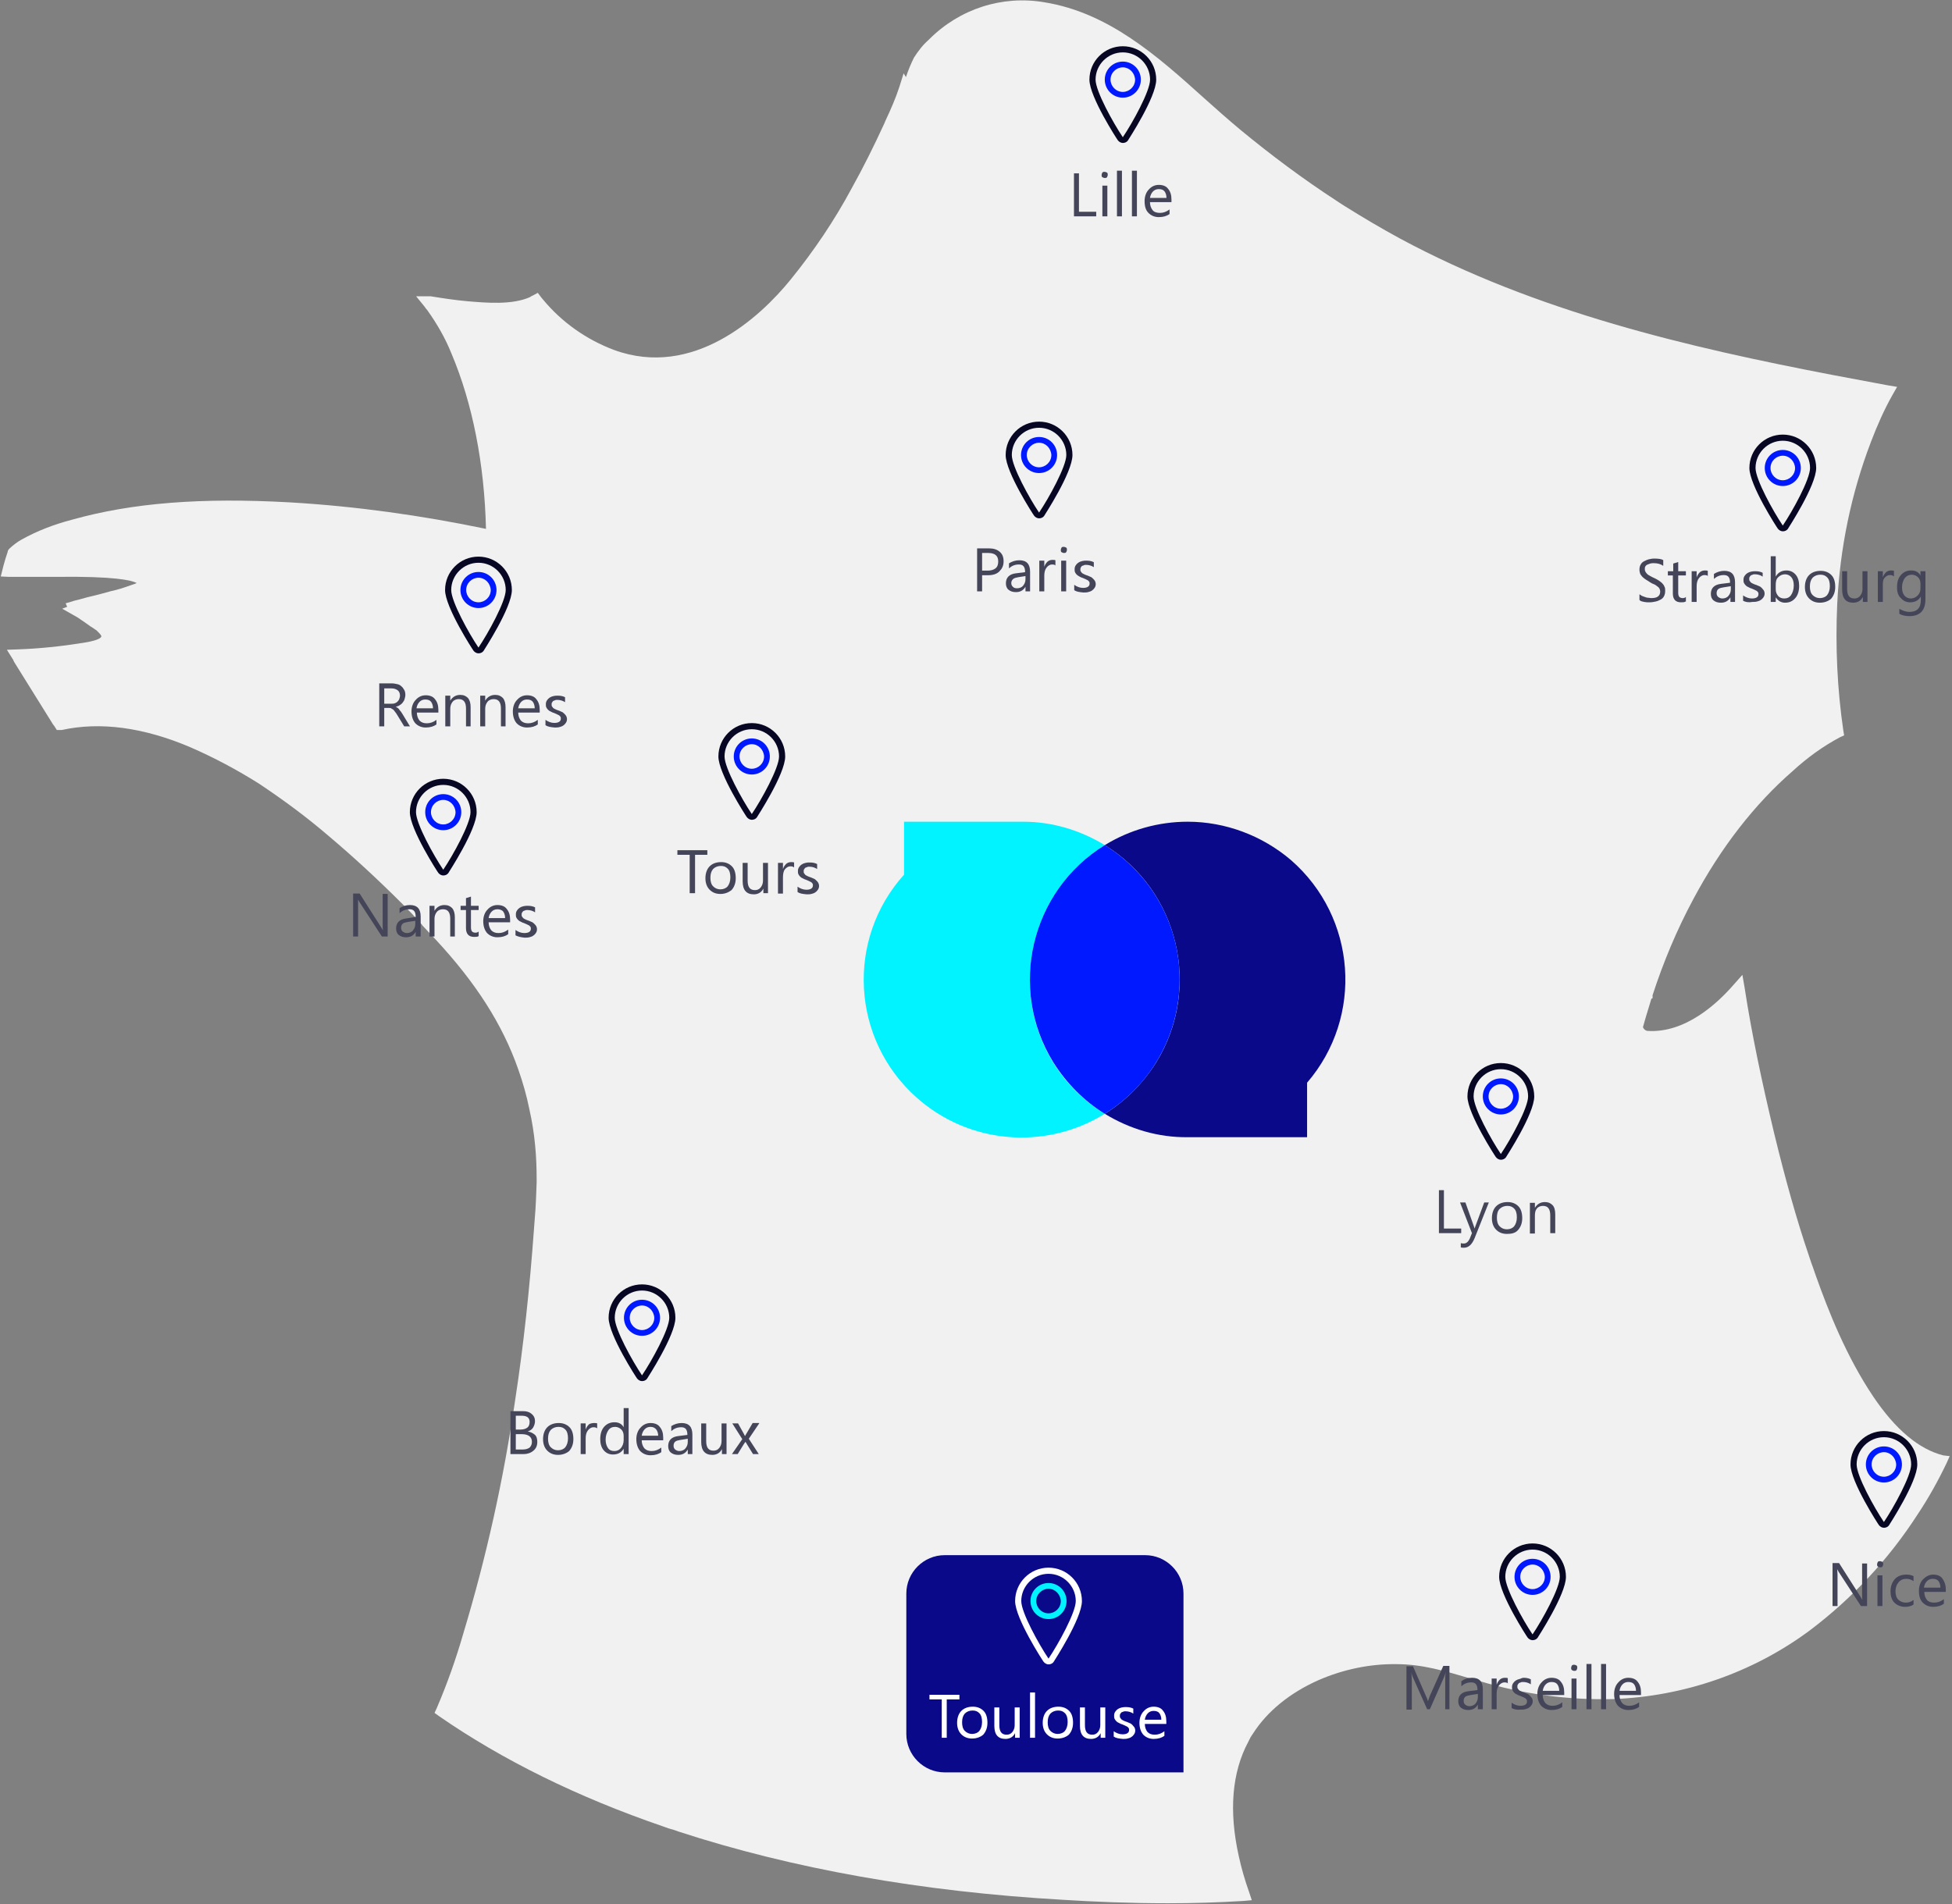 <?xml version="1.0" encoding="utf-8"?>
<!-- Generator: Adobe Illustrator 26.0.2, SVG Export Plug-In . SVG Version: 6.00 Build 0)  -->
<svg version="1.1" id="Calque_1" xmlns="http://www.w3.org/2000/svg" xmlns:xlink="http://www.w3.org/1999/xlink" x="0px" y="0px"
	 width="508.5px" height="496.1px" viewBox="0 0 508.5 496.1" style="enable-background:new 0 0 508.5 496.1;" xml:space="preserve"
	>
<rect x="0" y="0" width="508.5" height="496.1" fill="#808080" stroke="none"/>
<style type="text/css">
	.st0{fill:#F1F1F2;}
	.st1{fill:#090989;}
	.st2{enable-background:new    ;}
	.st3{fill:#45455A;}
	.st4{fill:#0019FF;}
	.st5{fill:#070723;}
	.st6{fill:#FFFFFF;}
	.st7{fill:#00F3FF;}
</style>
<g id="Groupe_2950" transform="translate(-1266 -1337.001)">
	<g id="Groupe_2935" transform="translate(1266 1337.001)">
		<path id="Tracé_8453" class="st0" d="M506.2,379.2c-6.3-1.6-12.4-6.7-18.2-15.3c-7-10.4-11.7-22.3-15-31.6
			c-0.3-0.8-0.5-1.5-0.8-2.3l-0.3-0.8l0,0l-0.7-2.1c-3.2-9.4-6.1-19.8-9-31.7c-3.3-13.8-5.9-26.2-7.7-37.9l-0.6-3.5l-2.4,2.7
			c-4.1,4.7-12.5,12.6-22.4,11.9c-0.4-0.1-0.7-0.3-0.9-0.6c-0.1-0.1-0.2-0.3-0.2-0.4c0.5-1.8,1-3.5,1.5-5.1l0.7-2.3l0.3-0.1v-0.8
			c2.8-8.6,6.3-17,10.6-25c7.2-13.5,16-24.8,25.9-33.4c3.7-3.4,7.8-6.4,12.3-8.8l1.1-0.5l-0.2-1.2c-1.6-10.9-2.1-22-1.6-33
			c0.7-14.5,3.6-28.7,8.8-42.3c1.6-4.2,3.4-8.3,5.6-12.2l1.2-2.1l-2.4-0.4c-4.9-0.9-9.7-1.8-14.4-2.7
			c-37.5-7.2-77.1-16.4-112.6-35.5c-4.8-2.6-9.7-5.5-14.5-8.5l-1.4-0.9l0,0l-0.9-0.6c-8.6-5.6-16.9-11.8-24.9-18.4
			c-3.1-2.6-6.3-5.4-9.4-8.2c-12.2-11-24.9-22.3-41.6-25c-11-1.9-22.1,1.7-30,9.6l-0.2,0.2c-1.5,1.3-2.7,2.9-3.8,4.6
			c-0.8,1.6-1.5,3.3-2.1,5.1l-0.6-1l-1.1,3.5c-1,3.1-2.3,6-3.7,9l-0.2,0.5c-2.8,6.1-5.6,11.7-8.5,16.9c-4.5,8.4-9.9,16.4-15.9,23.8
			c-8,9.9-25.4,25.9-46,18.4c-7.2-2.7-13.6-7.2-18.5-13.1c-0.2-0.2-0.3-0.4-0.5-0.6l-0.9-1.2l-1.3,0.7c-0.2,0.1-0.5,0.2-0.7,0.4
			c-4.7,2.1-11.4,1.5-16.2,1.1c-3.4-0.3-6.6-0.8-9.7-1.3H112h-3.6l2.2,2.7c0.2,0.3,0.4,0.6,0.7,0.9c2.5,3.5,4.7,7.3,6.3,11.3
			c5.5,13,8.6,28.8,9,45.7c-16.8-3.5-33.9-5.9-51-6.9c-23.1-1.3-41.1,0.1-56.8,4.5c-4.6,1.2-9.1,2.9-13.2,5.2
			c-1.1,0.6-2.1,1.4-3,2.2c-0.3,0.3-0.5,0.5-0.6,0.9v0.1c-0.4,1.2-0.8,2.4-1.1,3.6c-0.1,0.3-0.1,0.5-0.2,0.8l-0.5,2l2.1,0.1
			c0.2,0,0.3,0,0.5,0c1.7,0,3.3,0,5,0c1.8,0,3.7,0,5.5,0c0.2,0,0.6,0,1.2,0c15.3-0.2,19.8,0.9,21.1,1.6c-0.3,0.2-0.7,0.3-1,0.4
			l-0.3,0.1c-1.9,0.7-3.8,1.3-5.7,1.7l-0.3,0.1c-1.8,0.5-3.7,1-5.5,1.4l-1.8,0.5c-0.6,0.2-1.3,0.3-1.9,0.5c-0.1,0-0.1,0-0.2,0.1
			h-0.1l-1.7,0.5l0.4,0.9l-1.3,0.5l3,1.7c0.3,0.2,0.6,0.3,0.9,0.5c1.2,0.8,2.5,1.7,3.6,2.5l0.2,0.1c0.2,0.1,0.4,0.3,0.6,0.4
			c0.2,0.2,0.5,0.3,0.7,0.5l0.4,0.4l0,0c0.3,0.3,0.6,0.6,0.8,1c0,0,0,0,0,0.1c0,0.3-0.6,1-4.2,1.6c-0.2,0-0.4,0.1-0.6,0.1
			c-5.6,0.9-11.3,1.5-17,1.7l-2.8,0.1l1.5,2.4c0.1,0.1,0.2,0.3,0.2,0.4l0.2,0.4c3.3,5.3,6.6,10.6,9.9,15.9c0.1,0.2,0.3,0.5,0.5,0.7
			l0.7,1.1h1.1h0.2c10-2.2,21.3-0.7,33.5,4.5c6.2,2.7,12.2,5.9,17.9,9.5c6.3,4.2,12.4,8.7,18.1,13.6c6.4,5.4,12.8,11.3,19.4,17.9
			c0.4,0.4,0.8,0.8,1.1,1.1c0.5,0.6,1.1,1.1,1.6,1.7l1.6,1.7c0.1,0.2,0.3,0.3,0.4,0.5c0.2,0.2,0.3,0.3,0.4,0.5
			c1.1,1.2,2.2,2.3,3.3,3.5c10.6,11.4,17.5,22.2,21.6,33.9c1.2,3.4,2.2,6.9,2.9,10.4l0,0c0.7,3.1,1.2,6.2,1.5,9.4c0.3,3,0.4,6,0.4,9
			v0.7l0,0l-0.1,2.6c-0.1,3.1-0.3,6.1-0.6,9.6c-1.1,15.2-2.7,30.2-4.9,44.5c-3,20.6-7.5,40.9-13.5,60.8c-1.9,6.6-4.2,13.1-6.9,19.4
			l-0.6,1.3l1.1,0.8c16.6,11.5,36.3,21.2,58.5,28.8c0.5,0.2,0.9,0.3,1.4,0.5l1.4,0.4l0,0l1.1,0.4c29.7,9.7,63.4,15.7,100.2,17.8
			c7.9,0.5,17.4,0.9,27.4,0.9c6.4,0,13-0.2,19.6-0.6l2.2-0.2l-0.7-2.1c-1.1-3.1-2-6.2-2.7-9.4c-2.6-11.7-1.8-21.8,2.5-29.8l0.6-1.2
			l0,0l0.6-0.9c3.7-5.8,9.6-10.6,17-13.9c6.4-2.8,13.4-4.3,20.4-4.2c6.6,0,12.7,1.8,19.1,3.7c0.8,0.2,1.6,0.5,2.5,0.7
			c11.3,3.4,23.1,5,34.9,4.7c18.3-0.7,36.1-6.8,50.9-17.7c11.2-8.4,20.8-18.7,28.4-30.5c2.8-4.2,5.3-8.7,7.5-13.3l0.8-1.8
			L506.2,379.2z"/>
		<path class="st1" d="M308.3,461.8h-62.2c-5.5,0-10-4.5-10-10v-36.6c0-5.5,4.5-10,10-10h52.2c5.5,0,10,4.5,10,10V461.8z"/>
		<g id="Groupe_2934" transform="translate(175.963 193.523)">
			<g class="st2">
				<path class="st3" d="M8.3,29.2H5.1v10H3.7v-10H0.5V28h7.8V29.2z"/>
				<path class="st3" d="M11.7,39.4c-1.2,0-2.1-0.4-2.8-1.1c-0.7-0.7-1.1-1.7-1.1-3c0-1.3,0.4-2.4,1.1-3.1s1.7-1.1,3-1.1
					c1.2,0,2.1,0.4,2.8,1.1c0.7,0.7,1,1.8,1,3.1c0,1.3-0.4,2.3-1.1,3.1C13.8,39,12.9,39.4,11.7,39.4z M11.8,32.1
					c-0.8,0-1.5,0.3-2,0.8c-0.5,0.6-0.7,1.3-0.7,2.3c0,0.9,0.2,1.7,0.7,2.2s1.1,0.8,1.9,0.8c0.8,0,1.5-0.3,1.9-0.8s0.7-1.3,0.7-2.3
					c0-1-0.2-1.8-0.7-2.3S12.6,32.1,11.8,32.1z"/>
				<path class="st3" d="M24.2,39.2h-1.3V38h0c-0.5,1-1.4,1.5-2.5,1.5c-1.9,0-2.9-1.1-2.9-3.4v-4.8h1.3v4.6c0,1.7,0.6,2.5,1.9,2.5
					c0.6,0,1.1-0.2,1.5-0.7c0.4-0.5,0.6-1.1,0.6-1.8v-4.6h1.3V39.2z"/>
				<path class="st3" d="M30.9,32.5c-0.2-0.2-0.5-0.3-1-0.3c-0.5,0-1,0.3-1.4,0.8S28,34.3,28,35.2v4.1h-1.3v-8H28v1.6h0
					c0.2-0.6,0.5-1,0.8-1.3s0.8-0.5,1.3-0.5c0.3,0,0.6,0,0.8,0.1V32.5z"/>
				<path class="st3" d="M31.8,38.9v-1.4c0.7,0.5,1.5,0.8,2.3,0.8c1.1,0,1.7-0.4,1.7-1.1c0-0.2,0-0.4-0.1-0.5
					c-0.1-0.1-0.2-0.3-0.4-0.4s-0.4-0.2-0.6-0.3c-0.2-0.1-0.5-0.2-0.7-0.3c-0.4-0.1-0.7-0.3-0.9-0.4c-0.3-0.1-0.5-0.3-0.7-0.5
					s-0.3-0.4-0.4-0.6c-0.1-0.2-0.1-0.5-0.1-0.8c0-0.4,0.1-0.7,0.3-1s0.4-0.5,0.7-0.7c0.3-0.2,0.6-0.3,1-0.4s0.7-0.1,1.1-0.1
					c0.7,0,1.3,0.1,1.9,0.4v1.3c-0.6-0.4-1.3-0.6-2-0.6c-0.2,0-0.5,0-0.6,0.1c-0.2,0.1-0.4,0.1-0.5,0.2c-0.1,0.1-0.2,0.2-0.3,0.4
					c-0.1,0.1-0.1,0.3-0.1,0.5c0,0.2,0,0.4,0.1,0.5c0.1,0.1,0.2,0.3,0.3,0.4c0.1,0.1,0.3,0.2,0.5,0.3c0.2,0.1,0.4,0.2,0.7,0.3
					c0.4,0.1,0.7,0.3,1,0.4s0.5,0.3,0.7,0.5c0.2,0.2,0.4,0.4,0.5,0.6c0.1,0.2,0.2,0.5,0.2,0.8c0,0.4-0.1,0.7-0.3,1
					c-0.2,0.3-0.4,0.5-0.7,0.7c-0.3,0.2-0.6,0.3-1,0.4c-0.4,0.1-0.8,0.1-1.2,0.1C33.1,39.4,32.4,39.3,31.8,38.9z"/>
			</g>
			<g id="Picto_pins_map" transform="translate(11.182 -5.122)">
				<path id="Tracé_8124" class="st4" d="M8.7,13.4C6.1,13.4,4,11.3,4,8.7S6.1,4,8.7,4s4.7,2.1,4.7,4.7S11.3,13.4,8.7,13.4z
					 M8.7,5.5C7,5.5,5.5,6.9,5.5,8.7c0,1.7,1.4,3.2,3.2,3.2c1.7,0,3.2-1.4,3.2-3.2l0,0C11.8,6.9,10.4,5.5,8.7,5.5z"/>
				<path id="Tracé_8125" class="st5" d="M8.7,25.2c-0.5,0-1-0.3-1.3-0.7C7.3,24.4,0,13.2,0,8.7C0,3.9,3.9,0,8.7,0s8.7,3.9,8.7,8.7
					c0,4.6-7.3,15.7-7.4,15.9C9.7,25,9.2,25.2,8.7,25.2z M8.7,1.6c-3.9,0-7.1,3.2-7.1,7.1c0,3,4.6,11.3,7.1,15
					c2.5-3.7,7.1-12,7.1-15C15.8,4.8,12.6,1.6,8.7,1.6z"/>
			</g>
		</g>
		<g id="Groupe_2936" transform="translate(251.44 114.978)">
			<g class="st2">
				<path class="st3" d="M4.4,34.9v4.2H3.1V27.9h3.1c1.2,0,2.1,0.3,2.8,0.9s1,1.4,1,2.5s-0.4,1.9-1.1,2.6s-1.7,1-3,1H4.4z M4.4,29.1
					v4.6h1.4c0.9,0,1.6-0.2,2.1-0.6c0.5-0.4,0.7-1,0.7-1.8c0-1.5-0.9-2.2-2.6-2.2H4.4z"/>
				<path class="st3" d="M17,39.1h-1.3v-1.2h0c-0.6,1-1.4,1.4-2.5,1.4c-0.8,0-1.4-0.2-1.9-0.6s-0.7-1-0.7-1.7c0-1.5,0.9-2.4,2.6-2.6
					l2.4-0.3c0-1.4-0.5-2-1.6-2c-1,0-1.8,0.3-2.6,1v-1.3c0.8-0.5,1.7-0.8,2.7-0.8c1.9,0,2.8,1,2.8,3V39.1z M15.8,35.1l-1.9,0.3
					c-0.6,0.1-1,0.2-1.3,0.4S12,36.4,12,36.9c0,0.4,0.1,0.7,0.4,1s0.6,0.4,1.1,0.4c0.6,0,1.2-0.2,1.6-0.7s0.6-1,0.6-1.7V35.1z"/>
				<path class="st3" d="M23.6,32.4c-0.2-0.2-0.5-0.3-1-0.3c-0.5,0-1,0.3-1.4,0.8s-0.6,1.2-0.6,2.1v4.1h-1.3v-8h1.3v1.6h0
					c0.2-0.6,0.5-1,0.8-1.3s0.8-0.5,1.3-0.5c0.3,0,0.6,0,0.8,0.1V32.4z"/>
				<path class="st3" d="M25.7,29.1c-0.2,0-0.4-0.1-0.6-0.2s-0.2-0.4-0.2-0.6s0.1-0.4,0.2-0.6s0.4-0.2,0.6-0.2
					c0.2,0,0.4,0.1,0.6,0.2s0.2,0.4,0.2,0.6c0,0.2-0.1,0.4-0.2,0.6S25.9,29.1,25.7,29.1z M26.3,39.1H25v-8h1.3V39.1z"/>
				<path class="st3" d="M28.4,38.8v-1.4c0.7,0.5,1.5,0.8,2.3,0.8c1.1,0,1.7-0.4,1.7-1.1c0-0.2,0-0.4-0.1-0.5s-0.2-0.3-0.4-0.4
					s-0.4-0.2-0.6-0.3s-0.5-0.2-0.7-0.3c-0.4-0.1-0.7-0.3-0.9-0.4s-0.5-0.3-0.7-0.5s-0.3-0.4-0.4-0.6s-0.1-0.5-0.1-0.8
					c0-0.4,0.1-0.7,0.3-1s0.4-0.5,0.7-0.7s0.6-0.3,1-0.4s0.7-0.1,1.1-0.1c0.7,0,1.3,0.1,1.9,0.4v1.3c-0.6-0.4-1.3-0.6-2-0.6
					c-0.2,0-0.5,0-0.6,0.1s-0.4,0.1-0.5,0.2s-0.2,0.2-0.3,0.4s-0.1,0.3-0.1,0.5c0,0.2,0,0.4,0.1,0.5s0.2,0.3,0.3,0.4
					s0.3,0.2,0.5,0.3s0.4,0.2,0.7,0.3c0.4,0.1,0.7,0.3,1,0.4s0.5,0.3,0.7,0.5s0.4,0.4,0.5,0.6s0.2,0.5,0.2,0.8c0,0.4-0.1,0.7-0.3,1
					s-0.4,0.5-0.7,0.7s-0.6,0.3-1,0.4s-0.8,0.1-1.2,0.1C29.7,39.3,29,39.2,28.4,38.8z"/>
			</g>
			<g id="Picto_pins_map-2" transform="translate(10.538 -5.122)">
				<path id="Tracé_8124-2" class="st4" d="M8.7,13.4C6.1,13.4,4,11.3,4,8.7S6.1,4,8.7,4s4.7,2.1,4.7,4.7S11.3,13.4,8.7,13.4z
					 M8.7,5.5C7,5.5,5.5,6.9,5.5,8.7c0,1.7,1.4,3.2,3.2,3.2c1.7,0,3.2-1.4,3.2-3.2l0,0C11.8,6.9,10.4,5.5,8.7,5.5z"/>
				<path id="Tracé_8125-2" class="st5" d="M8.7,25.2c-0.5,0-1-0.3-1.3-0.7C7.3,24.4,0,13.2,0,8.7C0,3.9,3.9,0,8.7,0
					s8.7,3.9,8.7,8.7c0,4.6-7.3,15.7-7.4,15.9C9.7,25,9.2,25.2,8.7,25.2z M8.7,1.6c-3.9,0-7.1,3.2-7.1,7.1c0,3,4.6,11.3,7.1,15
					c2.5-3.7,7.1-12,7.1-15C15.8,4.8,12.6,1.6,8.7,1.6z"/>
			</g>
		</g>
		<g id="Groupe_2937" transform="translate(372.844 282.1)">
			<g class="st2">
				<path class="st3" d="M7.8,39.2H2V28h1.3v10h4.5V39.2z"/>
				<path class="st3" d="M15,31.2l-3.7,9.3C10.6,42.2,9.7,43,8.5,43c-0.3,0-0.6,0-0.8-0.1v-1.1c0.3,0.1,0.5,0.1,0.8,0.1
					c0.6,0,1.1-0.4,1.5-1.2l0.6-1.5l-3.1-8h1.4l2.2,6.2c0,0.1,0.1,0.3,0.2,0.6h0c0-0.1,0.1-0.3,0.2-0.6l2.3-6.2H15z"/>
				<path class="st3" d="M19.7,39.4c-1.2,0-2.1-0.4-2.8-1.1s-1.1-1.7-1.1-3c0-1.3,0.4-2.4,1.1-3.1s1.7-1.1,3-1.1
					c1.2,0,2.1,0.4,2.8,1.1s1,1.8,1,3.1c0,1.3-0.4,2.3-1.1,3.1S20.9,39.4,19.7,39.4z M19.8,32.1c-0.8,0-1.5,0.3-2,0.8
					s-0.7,1.3-0.7,2.3c0,0.9,0.2,1.7,0.7,2.2s1.1,0.8,1.9,0.8c0.8,0,1.5-0.3,1.9-0.8s0.7-1.3,0.7-2.3c0-1-0.2-1.8-0.7-2.3
					S20.6,32.1,19.8,32.1z"/>
				<path class="st3" d="M32.3,39.2h-1.3v-4.6c0-1.7-0.6-2.5-1.9-2.5c-0.6,0-1.2,0.2-1.6,0.7S27,33.9,27,34.7v4.6h-1.3v-8H27v1.3h0
					c0.6-1,1.5-1.5,2.6-1.5c0.9,0,1.5,0.3,2,0.8s0.7,1.4,0.7,2.4V39.2z"/>
			</g>
			<g id="Picto_pins_map-3" transform="translate(9.43 -5.122)">
				<path id="Tracé_8124-3" class="st4" d="M8.7,13.4C6.1,13.4,4,11.3,4,8.7S6.1,4,8.7,4s4.7,2.1,4.7,4.7S11.3,13.4,8.7,13.4z
					 M8.7,5.5C7,5.5,5.5,6.9,5.5,8.7c0,1.7,1.4,3.2,3.2,3.2c1.7,0,3.2-1.4,3.2-3.2l0,0C11.8,6.9,10.4,5.5,8.7,5.5z"/>
				<path id="Tracé_8125-3" class="st5" d="M8.7,25.2c-0.5,0-1-0.3-1.3-0.7C7.3,24.4,0,13.2,0,8.7C0,3.9,3.9,0,8.7,0
					s8.7,3.9,8.7,8.7c0,4.6-7.3,15.7-7.4,15.9C9.7,25,9.2,25.2,8.7,25.2z M8.7,1.6c-3.9,0-7.1,3.2-7.1,7.1c0,3,4.6,11.3,7.1,15
					c2.5-3.7,7.1-12,7.1-15C15.8,4.8,12.6,1.6,8.7,1.6z"/>
			</g>
		</g>
		<g id="Groupe_2938" transform="translate(129.766 339.773)">
			<g class="st2">
				<path class="st3" d="M3.2,39.1V27.9h3.2c1,0,1.7,0.2,2.3,0.7c0.6,0.5,0.9,1.1,0.9,1.9c0,0.6-0.2,1.2-0.5,1.7s-0.8,0.8-1.4,1v0
					C8.4,33.3,9,33.6,9.5,34s0.7,1.1,0.7,1.9c0,1-0.3,1.7-1,2.3s-1.6,0.9-2.6,0.9H3.2z M4.6,29.1v3.6h1.3c0.7,0,1.3-0.2,1.7-0.5
					c0.4-0.3,0.6-0.8,0.6-1.5c0-1.1-0.7-1.6-2.1-1.6H4.6z M4.6,33.9v4h1.8c0.8,0,1.4-0.2,1.8-0.5c0.4-0.4,0.6-0.9,0.6-1.5
					c0-1.3-0.9-2-2.7-2H4.6z"/>
				<path class="st3" d="M15.6,39.3c-1.2,0-2.1-0.4-2.8-1.1c-0.7-0.7-1.1-1.7-1.1-3c0-1.3,0.4-2.4,1.1-3.1s1.7-1.1,3-1.1
					c1.2,0,2.1,0.4,2.8,1.1c0.7,0.7,1,1.8,1,3.1c0,1.3-0.4,2.3-1.1,3.1C17.8,38.9,16.8,39.3,15.6,39.3z M15.7,32
					c-0.8,0-1.5,0.3-2,0.8c-0.5,0.6-0.7,1.3-0.7,2.3c0,0.9,0.2,1.7,0.7,2.2s1.1,0.8,1.9,0.8c0.8,0,1.5-0.3,1.9-0.8s0.7-1.3,0.7-2.3
					c0-1-0.2-1.8-0.7-2.3S16.5,32,15.7,32z"/>
				<path class="st3" d="M25.8,32.4c-0.2-0.2-0.5-0.3-1-0.3c-0.5,0-1,0.3-1.4,0.8s-0.6,1.2-0.6,2.1v4.1h-1.3v-8h1.3v1.6h0
					c0.2-0.6,0.5-1,0.8-1.3S24.6,31,25,31c0.3,0,0.6,0,0.8,0.1V32.4z"/>
				<path class="st3" d="M34,39.1h-1.3v-1.4h0c-0.6,1-1.5,1.5-2.8,1.5c-1,0-1.8-0.4-2.4-1.1s-0.9-1.7-0.9-2.9c0-1.3,0.3-2.4,1-3.2
					c0.7-0.8,1.6-1.2,2.7-1.2c1.1,0,1.9,0.4,2.4,1.3h0v-5H34V39.1z M32.7,35.5v-1.2c0-0.6-0.2-1.2-0.6-1.6c-0.4-0.4-1-0.7-1.6-0.7
					c-0.8,0-1.4,0.3-1.8,0.9c-0.4,0.6-0.7,1.4-0.7,2.4c0,0.9,0.2,1.6,0.6,2.2s1,0.8,1.7,0.8c0.7,0,1.3-0.3,1.7-0.8
					S32.7,36.3,32.7,35.5z"/>
				<path class="st3" d="M43,35.5h-5.6c0,0.9,0.3,1.6,0.7,2.1c0.5,0.5,1.1,0.7,1.9,0.7c0.9,0,1.7-0.3,2.5-0.9v1.2
					c-0.7,0.5-1.6,0.8-2.8,0.8c-1.1,0-2-0.4-2.7-1.1c-0.6-0.7-1-1.7-1-3.1c0-1.2,0.4-2.3,1.1-3c0.7-0.8,1.6-1.2,2.6-1.2
					s1.9,0.3,2.4,1c0.6,0.7,0.9,1.6,0.9,2.8V35.5z M41.7,34.4c0-0.7-0.2-1.3-0.5-1.7S40.4,32,39.7,32c-0.6,0-1.1,0.2-1.5,0.6
					s-0.7,1-0.8,1.7H41.7z"/>
				<path class="st3" d="M50.7,39.1h-1.3v-1.2h0c-0.6,1-1.4,1.4-2.5,1.4c-0.8,0-1.4-0.2-1.9-0.6c-0.5-0.4-0.7-1-0.7-1.7
					c0-1.5,0.9-2.4,2.6-2.6l2.4-0.3c0-1.4-0.5-2-1.6-2c-1,0-1.8,0.3-2.6,1v-1.3c0.8-0.5,1.7-0.8,2.7-0.8c1.9,0,2.8,1,2.8,3V39.1z
					 M49.4,35.1l-1.9,0.3c-0.6,0.1-1,0.2-1.3,0.4c-0.3,0.2-0.5,0.6-0.5,1.1c0,0.4,0.1,0.7,0.4,1c0.3,0.2,0.6,0.4,1.1,0.4
					c0.6,0,1.2-0.2,1.6-0.7s0.6-1,0.6-1.7V35.1z"/>
				<path class="st3" d="M59.6,39.1h-1.3v-1.3h0c-0.5,1-1.4,1.5-2.5,1.5c-1.9,0-2.9-1.1-2.9-3.4v-4.8h1.3v4.6c0,1.7,0.6,2.5,1.9,2.5
					c0.6,0,1.1-0.2,1.5-0.7c0.4-0.5,0.6-1.1,0.6-1.8v-4.6h1.3V39.1z"/>
				<path class="st3" d="M68,31.1l-2.7,4l2.6,4h-1.5l-1.6-2.6c-0.1-0.2-0.2-0.4-0.4-0.6h0c0,0-0.1,0.2-0.4,0.6l-1.6,2.6h-1.5
					l2.7-3.9l-2.6-4.1h1.5l1.5,2.7c0.1,0.2,0.2,0.4,0.3,0.6h0l2-3.4H68z"/>
			</g>
			<g id="Picto_pins_map-4" transform="translate(28.779 -5.122)">
				<path id="Tracé_8124-4" class="st4" d="M8.7,13.4C6.1,13.4,4,11.3,4,8.7S6.1,4,8.7,4s4.7,2.1,4.7,4.7S11.3,13.4,8.7,13.4z
					 M8.7,5.5C7,5.5,5.5,6.9,5.5,8.7c0,1.7,1.4,3.2,3.2,3.2c1.7,0,3.2-1.4,3.2-3.2l0,0C11.8,6.9,10.4,5.5,8.7,5.5z"/>
				<path id="Tracé_8125-4" class="st5" d="M8.7,25.2c-0.5,0-1-0.3-1.3-0.7C7.3,24.4,0,13.2,0,8.7C0,3.9,3.9,0,8.7,0
					s8.7,3.9,8.7,8.7c0,4.6-7.3,15.7-7.4,15.9C9.7,25,9.2,25.2,8.7,25.2z M8.7,1.6c-3.9,0-7.1,3.2-7.1,7.1c0,3,4.6,11.3,7.1,15
					c2.5-3.7,7.1-12,7.1-15C15.8,4.8,12.6,1.6,8.7,1.6z"/>
			</g>
		</g>
		<g id="Groupe_2939" transform="translate(278.07 17.171)">
			<g class="st2">
				<path class="st3" d="M7.5,39.2H1.7V28H3v10h4.5V39.2z"/>
				<path class="st3" d="M9.7,29.2c-0.2,0-0.4-0.1-0.6-0.2s-0.2-0.4-0.2-0.6s0.1-0.4,0.2-0.6s0.4-0.2,0.6-0.2c0.2,0,0.4,0.1,0.6,0.2
					s0.2,0.4,0.2,0.6c0,0.2-0.1,0.4-0.2,0.6S10,29.2,9.7,29.2z M10.3,39.2H9.1v-8h1.3V39.2z"/>
				<path class="st3" d="M14.2,39.2h-1.3V27.3h1.3V39.2z"/>
				<path class="st3" d="M18.1,39.2h-1.3V27.3h1.3V39.2z"/>
				<path class="st3" d="M27.1,35.5h-5.6c0,0.9,0.3,1.6,0.7,2.1s1.1,0.7,1.9,0.7c0.9,0,1.7-0.3,2.5-0.9v1.2
					c-0.7,0.5-1.6,0.8-2.8,0.8c-1.1,0-2-0.4-2.7-1.1s-1-1.7-1-3.1c0-1.2,0.4-2.3,1.1-3c0.7-0.8,1.6-1.2,2.6-1.2s1.9,0.3,2.4,1
					c0.6,0.7,0.9,1.6,0.9,2.8V35.5z M25.8,34.4c0-0.7-0.2-1.3-0.5-1.7s-0.8-0.6-1.5-0.6c-0.6,0-1.1,0.2-1.5,0.6s-0.7,1-0.8,1.7H25.8
					z"/>
			</g>
			<g id="Picto_pins_map-5" transform="translate(5.727 -5.122)">
				<path id="Tracé_8124-5" class="st4" d="M8.7,13.4C6.1,13.4,4,11.3,4,8.7S6.1,4,8.7,4s4.7,2.1,4.7,4.7S11.3,13.4,8.7,13.4z
					 M8.7,5.5C7,5.5,5.5,6.9,5.5,8.7c0,1.7,1.4,3.2,3.2,3.2c1.7,0,3.2-1.4,3.2-3.2l0,0C11.8,6.9,10.4,5.5,8.7,5.5z"/>
				<path id="Tracé_8125-5" class="st5" d="M8.7,25.2c-0.5,0-1-0.3-1.3-0.7C7.3,24.4,0,13.2,0,8.7C0,3.9,3.9,0,8.7,0
					s8.7,3.9,8.7,8.7c0,4.6-7.3,15.7-7.4,15.9C9.7,25,9.2,25.2,8.7,25.2z M8.7,1.6c-3.9,0-7.1,3.2-7.1,7.1c0,3,4.6,11.3,7.1,15
					c2.5-3.7,7.1-12,7.1-15C15.8,4.8,12.6,1.6,8.7,1.6z"/>
			</g>
		</g>
		<g id="Groupe_2940" transform="translate(419.481 113.235)">
			<g class="st2">
				<path class="st3" d="M7.6,43.1v-1.5C7.8,41.7,8,41.9,8.2,42c0.2,0.1,0.5,0.2,0.8,0.3s0.5,0.2,0.8,0.2c0.3,0,0.5,0.1,0.8,0.1
					c0.8,0,1.4-0.1,1.8-0.4s0.6-0.7,0.6-1.3c0-0.3-0.1-0.6-0.2-0.8s-0.3-0.4-0.6-0.6s-0.5-0.4-0.8-0.5s-0.7-0.3-1-0.5
					C10,38.2,9.6,38,9.3,37.8c-0.3-0.2-0.6-0.4-0.9-0.7S8,36.6,7.8,36.3c-0.1-0.3-0.2-0.7-0.2-1.1c0-0.5,0.1-1,0.3-1.3
					c0.2-0.4,0.5-0.7,0.9-0.9c0.4-0.2,0.8-0.4,1.2-0.5c0.5-0.1,0.9-0.2,1.4-0.2c1.1,0,1.9,0.1,2.4,0.4v1.5c-0.7-0.5-1.5-0.7-2.5-0.7
					c-0.3,0-0.6,0-0.9,0.1c-0.3,0.1-0.5,0.2-0.8,0.3c-0.2,0.1-0.4,0.3-0.5,0.5S9,34.7,9,35.1c0,0.3,0.1,0.5,0.2,0.7
					c0.1,0.2,0.3,0.4,0.5,0.6c0.2,0.2,0.5,0.3,0.8,0.5c0.3,0.2,0.6,0.3,1,0.5c0.4,0.2,0.8,0.4,1.1,0.6s0.7,0.5,0.9,0.7
					c0.3,0.3,0.5,0.6,0.6,0.9c0.2,0.3,0.2,0.7,0.2,1.1c0,0.6-0.1,1-0.3,1.4c-0.2,0.4-0.5,0.7-0.9,0.9s-0.8,0.4-1.3,0.5
					c-0.5,0.1-1,0.2-1.5,0.2c-0.2,0-0.4,0-0.7,0c-0.3,0-0.5-0.1-0.8-0.1c-0.3-0.1-0.5-0.1-0.8-0.2C7.9,43.3,7.7,43.2,7.6,43.1z"/>
				<path class="st3" d="M19.6,43.5c-0.3,0.2-0.7,0.2-1.2,0.2c-1.4,0-2.1-0.8-2.1-2.3v-4.7H15v-1.1h1.4v-2l1.3-0.4v2.4h2v1.1h-2v4.5
					c0,0.5,0.1,0.9,0.3,1.1c0.2,0.2,0.5,0.3,0.9,0.3c0.3,0,0.6-0.1,0.8-0.3V43.5z"/>
				<path class="st3" d="M25.5,36.9c-0.2-0.2-0.5-0.3-1-0.3c-0.5,0-1,0.3-1.4,0.8s-0.6,1.2-0.6,2.1v4.1h-1.3v-8h1.3v1.6h0
					c0.2-0.6,0.5-1,0.8-1.3s0.8-0.5,1.3-0.5c0.3,0,0.6,0,0.8,0.1V36.9z"/>
				<path class="st3" d="M32.6,43.6h-1.3v-1.2h0c-0.6,1-1.4,1.4-2.5,1.4c-0.8,0-1.4-0.2-1.9-0.6c-0.5-0.4-0.7-1-0.7-1.7
					c0-1.5,0.9-2.4,2.6-2.6l2.4-0.3c0-1.4-0.5-2-1.6-2c-1,0-1.8,0.3-2.6,1v-1.3c0.8-0.5,1.7-0.8,2.7-0.8c1.9,0,2.8,1,2.8,3V43.6z
					 M31.4,39.5l-1.9,0.3c-0.6,0.1-1,0.2-1.3,0.4c-0.3,0.2-0.5,0.6-0.5,1.1c0,0.4,0.1,0.7,0.4,1c0.3,0.2,0.6,0.4,1.1,0.4
					c0.6,0,1.2-0.2,1.6-0.7s0.6-1,0.6-1.7V39.5z"/>
				<path class="st3" d="M34.6,43.3v-1.4c0.7,0.5,1.5,0.8,2.3,0.8c1.1,0,1.7-0.4,1.7-1.1c0-0.2,0-0.4-0.1-0.5
					c-0.1-0.1-0.2-0.3-0.4-0.4s-0.4-0.2-0.6-0.3c-0.2-0.1-0.5-0.2-0.7-0.3c-0.4-0.1-0.7-0.3-0.9-0.4c-0.3-0.1-0.5-0.3-0.7-0.5
					s-0.3-0.4-0.4-0.6c-0.1-0.2-0.1-0.5-0.1-0.8c0-0.4,0.1-0.7,0.3-1s0.4-0.5,0.7-0.7c0.3-0.2,0.6-0.3,1-0.4s0.7-0.1,1.1-0.1
					c0.7,0,1.3,0.1,1.9,0.4V37c-0.6-0.4-1.3-0.6-2-0.6c-0.2,0-0.5,0-0.6,0.1c-0.2,0.1-0.4,0.1-0.5,0.2c-0.1,0.1-0.2,0.2-0.3,0.4
					c-0.1,0.1-0.1,0.3-0.1,0.5c0,0.2,0,0.4,0.1,0.5c0.1,0.1,0.2,0.3,0.3,0.4c0.1,0.1,0.3,0.2,0.5,0.3c0.2,0.1,0.4,0.2,0.7,0.3
					c0.4,0.1,0.7,0.3,1,0.4s0.5,0.3,0.7,0.5c0.2,0.2,0.3,0.4,0.5,0.6c0.1,0.2,0.2,0.5,0.2,0.8c0,0.4-0.1,0.7-0.3,1
					c-0.2,0.3-0.4,0.5-0.7,0.7c-0.3,0.2-0.6,0.3-1,0.4c-0.4,0.1-0.8,0.1-1.2,0.1C35.9,43.8,35.2,43.6,34.6,43.3z"/>
				<path class="st3" d="M43.1,42.4L43.1,42.4l0,1.2h-1.3V31.7h1.3V37h0c0.6-1.1,1.6-1.6,2.8-1.6c1,0,1.8,0.4,2.4,1.1
					c0.6,0.7,0.9,1.7,0.9,2.9c0,1.3-0.3,2.4-1,3.2c-0.7,0.8-1.5,1.2-2.7,1.2C44.5,43.8,43.7,43.3,43.1,42.4z M43.1,39.2v1.1
					c0,0.7,0.2,1.2,0.6,1.7s1,0.7,1.6,0.7c0.8,0,1.4-0.3,1.8-0.9c0.4-0.6,0.7-1.4,0.7-2.5c0-0.9-0.2-1.6-0.6-2.1
					c-0.4-0.5-1-0.8-1.7-0.8c-0.7,0-1.3,0.3-1.8,0.8S43.1,38.4,43.1,39.2z"/>
				<path class="st3" d="M54.6,43.8c-1.2,0-2.1-0.4-2.8-1.1c-0.7-0.7-1.1-1.7-1.1-3c0-1.3,0.4-2.4,1.1-3.1s1.7-1.1,3-1.1
					c1.2,0,2.1,0.4,2.8,1.1c0.7,0.7,1,1.8,1,3.1c0,1.3-0.4,2.3-1.1,3.1C56.8,43.4,55.8,43.8,54.6,43.8z M54.7,36.5
					c-0.8,0-1.5,0.3-2,0.8c-0.5,0.6-0.7,1.3-0.7,2.3c0,0.9,0.2,1.7,0.7,2.2s1.1,0.8,1.9,0.8c0.8,0,1.5-0.3,1.9-0.8s0.7-1.3,0.7-2.3
					c0-1-0.2-1.8-0.7-2.3S55.5,36.5,54.7,36.5z"/>
				<path class="st3" d="M67.1,43.6h-1.3v-1.3h0c-0.5,1-1.4,1.5-2.5,1.5c-1.9,0-2.9-1.1-2.9-3.4v-4.8h1.3v4.6c0,1.7,0.6,2.5,1.9,2.5
					c0.6,0,1.1-0.2,1.5-0.7c0.4-0.5,0.6-1.1,0.6-1.8v-4.6h1.3V43.6z"/>
				<path class="st3" d="M73.8,36.9c-0.2-0.2-0.5-0.3-1-0.3c-0.5,0-1,0.3-1.4,0.8S71,38.6,71,39.5v4.1h-1.3v-8H71v1.6h0
					c0.2-0.6,0.5-1,0.8-1.3s0.8-0.5,1.3-0.5c0.3,0,0.6,0,0.8,0.1V36.9z"/>
				<path class="st3" d="M82.1,42.9c0,2.9-1.4,4.4-4.2,4.4c-1,0-1.9-0.2-2.6-0.6v-1.3c0.9,0.5,1.8,0.8,2.6,0.8c2,0,3-1,3-3.1v-0.9h0
					c-0.6,1-1.5,1.5-2.8,1.5c-1,0-1.8-0.4-2.4-1.1C75,42,74.7,41,74.7,39.8c0-1.4,0.3-2.4,1-3.2c0.7-0.8,1.5-1.2,2.7-1.2
					c1.1,0,1.9,0.4,2.4,1.3h0v-1.1h1.3V42.9z M80.8,40v-1.2c0-0.6-0.2-1.2-0.6-1.6s-1-0.7-1.6-0.7c-0.8,0-1.4,0.3-1.9,0.9
					c-0.4,0.6-0.7,1.4-0.7,2.4c0,0.9,0.2,1.6,0.6,2.1s1,0.8,1.7,0.8c0.7,0,1.3-0.3,1.8-0.8C80.6,41.4,80.8,40.8,80.8,40z"/>
			</g>
			<g id="Picto_pins_map-6" transform="translate(36.24 0)">
				<path id="Tracé_8124-6" class="st4" d="M8.7,13.4C6.1,13.4,4,11.3,4,8.7S6.1,4,8.7,4s4.7,2.1,4.7,4.7S11.3,13.4,8.7,13.4z
					 M8.7,5.5C7,5.5,5.5,6.9,5.5,8.7c0,1.7,1.4,3.2,3.2,3.2c1.7,0,3.2-1.4,3.2-3.2l0,0C11.8,6.9,10.4,5.5,8.7,5.5z"/>
				<path id="Tracé_8125-6" class="st5" d="M8.7,25.2c-0.5,0-1-0.3-1.3-0.7C7.3,24.4,0,13.2,0,8.7C0,3.9,3.9,0,8.7,0
					s8.7,3.9,8.7,8.7c0,4.6-7.3,15.7-7.4,15.9C9.7,25,9.2,25.2,8.7,25.2z M8.7,1.6c-3.9,0-7.1,3.2-7.1,7.1c0,3,4.6,11.3,7.1,15
					c2.5-3.7,7.1-12,7.1-15C15.8,4.8,12.6,1.6,8.7,1.6z"/>
			</g>
		</g>
		<g id="Groupe_2941" transform="translate(475.482 372.867)">
			<g class="st2">
				<path class="st3" d="M10.9,45.6H9.3l-5.8-8.9c-0.1-0.2-0.3-0.5-0.4-0.7h0c0,0.2,0.1,0.8,0.1,1.5v8.1H1.9V34.4h1.7l5.6,8.8
					c0.2,0.4,0.4,0.6,0.5,0.8h0c-0.1-0.3-0.1-0.9-0.1-1.6v-7.9h1.3V45.6z"/>
				<path class="st3" d="M14.3,35.5c-0.2,0-0.4-0.1-0.6-0.2s-0.2-0.4-0.2-0.6s0.1-0.4,0.2-0.6s0.4-0.2,0.6-0.2
					c0.2,0,0.4,0.1,0.6,0.2s0.2,0.4,0.2,0.6c0,0.2-0.1,0.4-0.2,0.6S14.6,35.5,14.3,35.5z M14.9,45.6h-1.3v-8h1.3V45.6z"/>
				<path class="st3" d="M23,45.2c-0.6,0.4-1.3,0.6-2.2,0.6c-1.1,0-2.1-0.4-2.8-1.1S17,42.9,17,41.8c0-1.3,0.4-2.4,1.1-3.2
					s1.8-1.2,3-1.2c0.7,0,1.3,0.1,1.9,0.4v1.3c-0.6-0.4-1.2-0.6-1.9-0.6c-0.8,0-1.5,0.3-2,0.9s-0.8,1.4-0.8,2.3
					c0,0.9,0.2,1.7,0.7,2.2s1.2,0.8,2,0.8c0.7,0,1.4-0.2,2-0.7V45.2z"/>
				<path class="st3" d="M31.4,41.9h-5.6c0,0.9,0.3,1.6,0.7,2.1s1.1,0.7,1.9,0.7c0.9,0,1.7-0.3,2.5-0.9V45c-0.7,0.5-1.6,0.8-2.8,0.8
					c-1.1,0-2-0.4-2.7-1.1s-1-1.7-1-3.1c0-1.2,0.4-2.3,1.1-3s1.6-1.2,2.6-1.2s1.9,0.3,2.4,1s0.9,1.6,0.9,2.8V41.9z M30,40.8
					c0-0.7-0.2-1.3-0.5-1.7s-0.8-0.6-1.5-0.6c-0.6,0-1.1,0.2-1.5,0.6s-0.7,1-0.8,1.7H30z"/>
			</g>
			<g id="Picto_pins_map-7" transform="translate(7.577 0)">
				<path id="Tracé_8124-7" class="st4" d="M7.7,13.4C5.1,13.4,3,11.3,3,8.7S5.1,4,7.7,4s4.7,2.1,4.7,4.7S10.3,13.4,7.7,13.4z
					 M7.7,5.5C6,5.5,4.5,6.9,4.5,8.7c0,1.7,1.4,3.2,3.2,3.2c1.7,0,3.2-1.4,3.2-3.2l0,0C10.8,6.9,9.4,5.5,7.7,5.5z"/>
				<path id="Tracé_8125-7" class="st5" d="M7.7,25.2c-0.5,0-1-0.3-1.3-0.7C6.3,24.4-1,13.2-1,8.7C-1,3.9,2.9,0,7.7,0
					s8.7,3.9,8.7,8.7c0,4.6-7.3,15.7-7.4,15.9C8.7,25,8.2,25.2,7.7,25.2z M7.7,1.6c-3.9,0-7.1,3.2-7.1,7.1c0,3,4.6,11.3,7.1,15
					c2.5-3.7,7.1-12,7.1-15C14.8,4.8,11.6,1.6,7.7,1.6z"/>
			</g>
		</g>
		<g id="Groupe_2942" transform="translate(363.482 402.151)">
			<g class="st2">
				<path class="st3" d="M14.3,43.2H13v-7.5c0-0.6,0-1.3,0.1-2.2h0c-0.1,0.5-0.2,0.9-0.3,1.1l-3.8,8.6H8.3l-3.8-8.5
					c-0.1-0.2-0.2-0.6-0.3-1.1h0c0,0.4,0.1,1.2,0.1,2.2v7.5H2.9V32h1.7L8,39.8c0.3,0.6,0.4,1,0.5,1.3h0c0.2-0.6,0.4-1.1,0.5-1.4
					l3.5-7.8h1.6V43.2z"/>
				<path class="st3" d="M22.8,43.2h-1.3V42h0c-0.6,1-1.4,1.4-2.5,1.4c-0.8,0-1.4-0.2-1.9-0.6c-0.5-0.4-0.7-1-0.7-1.7
					c0-1.5,0.9-2.4,2.6-2.6l2.4-0.3c0-1.4-0.5-2-1.6-2c-1,0-1.8,0.3-2.6,1v-1.3C18,35.3,18.9,35,20,35c1.9,0,2.8,1,2.8,3V43.2z
					 M21.5,39.2l-1.9,0.3c-0.6,0.1-1,0.2-1.3,0.4c-0.3,0.2-0.5,0.6-0.5,1.1c0,0.4,0.1,0.7,0.4,1c0.3,0.2,0.6,0.4,1.1,0.4
					c0.6,0,1.2-0.2,1.6-0.7s0.6-1,0.6-1.7V39.2z"/>
				<path class="st3" d="M29.4,36.5c-0.2-0.2-0.5-0.3-1-0.3c-0.5,0-1,0.3-1.4,0.8s-0.6,1.2-0.6,2.1v4.1h-1.3v-8h1.3v1.6h0
					c0.2-0.6,0.5-1,0.8-1.3s0.8-0.5,1.3-0.5c0.3,0,0.6,0,0.8,0.1V36.5z"/>
				<path class="st3" d="M30.3,42.9v-1.4c0.7,0.5,1.5,0.8,2.3,0.8c1.1,0,1.7-0.4,1.7-1.1c0-0.2,0-0.4-0.1-0.5
					c-0.1-0.1-0.2-0.3-0.4-0.4s-0.4-0.2-0.6-0.3c-0.2-0.1-0.5-0.2-0.7-0.3c-0.4-0.1-0.7-0.3-0.9-0.4c-0.3-0.1-0.5-0.3-0.7-0.5
					s-0.3-0.4-0.4-0.6c-0.1-0.2-0.1-0.5-0.1-0.8c0-0.4,0.1-0.7,0.3-1s0.4-0.5,0.7-0.7c0.3-0.2,0.6-0.3,1-0.4S33,35,33.4,35
					c0.7,0,1.3,0.1,1.9,0.4v1.3c-0.6-0.4-1.3-0.6-2-0.6c-0.2,0-0.5,0-0.6,0.1c-0.2,0.1-0.4,0.1-0.5,0.2c-0.1,0.1-0.2,0.2-0.3,0.4
					c-0.1,0.1-0.1,0.3-0.1,0.5c0,0.2,0,0.4,0.1,0.5c0.1,0.1,0.2,0.3,0.3,0.4c0.1,0.1,0.3,0.2,0.5,0.3c0.2,0.1,0.4,0.2,0.7,0.3
					c0.4,0.1,0.7,0.3,1,0.4s0.5,0.3,0.7,0.5c0.2,0.2,0.3,0.4,0.5,0.6c0.1,0.2,0.2,0.5,0.2,0.8c0,0.4-0.1,0.7-0.3,1
					c-0.2,0.3-0.4,0.5-0.7,0.7c-0.3,0.2-0.6,0.3-1,0.4c-0.4,0.1-0.8,0.1-1.2,0.1C31.6,43.4,30.9,43.2,30.3,42.9z"/>
				<path class="st3" d="M44,39.5h-5.6c0,0.9,0.3,1.6,0.7,2.1c0.5,0.5,1.1,0.7,1.9,0.7c0.9,0,1.7-0.3,2.5-0.9v1.2
					c-0.7,0.5-1.6,0.8-2.8,0.8c-1.1,0-2-0.4-2.7-1.1c-0.6-0.7-1-1.7-1-3.1c0-1.2,0.4-2.3,1.1-3c0.7-0.8,1.6-1.2,2.6-1.2
					s1.9,0.3,2.4,1c0.6,0.7,0.9,1.6,0.9,2.8V39.5z M42.7,38.4c0-0.7-0.2-1.3-0.5-1.7s-0.8-0.6-1.5-0.6c-0.6,0-1.1,0.2-1.5,0.6
					s-0.7,1-0.8,1.7H42.7z"/>
				<path class="st3" d="M46.6,33.2c-0.2,0-0.4-0.1-0.6-0.2c-0.2-0.2-0.2-0.4-0.2-0.6s0.1-0.4,0.2-0.6c0.2-0.2,0.4-0.2,0.6-0.2
					c0.2,0,0.4,0.1,0.6,0.2s0.2,0.4,0.2,0.6c0,0.2-0.1,0.4-0.2,0.6S46.8,33.2,46.6,33.2z M47.2,43.2h-1.3v-8h1.3V43.2z"/>
				<path class="st3" d="M51.1,43.2h-1.3V31.4h1.3V43.2z"/>
				<path class="st3" d="M54.9,43.2h-1.3V31.4h1.3V43.2z"/>
				<path class="st3" d="M64,39.5h-5.6c0,0.9,0.3,1.6,0.7,2.1c0.5,0.5,1.1,0.7,1.9,0.7c0.9,0,1.7-0.3,2.5-0.9v1.2
					c-0.7,0.5-1.6,0.8-2.8,0.8c-1.1,0-2-0.4-2.7-1.1c-0.6-0.7-1-1.7-1-3.1c0-1.2,0.4-2.3,1.1-3c0.7-0.8,1.6-1.2,2.6-1.2
					s1.9,0.3,2.4,1c0.6,0.7,0.9,1.6,0.9,2.8V39.5z M62.7,38.4c0-0.7-0.2-1.3-0.5-1.7s-0.8-0.6-1.5-0.6c-0.6,0-1.1,0.2-1.5,0.6
					s-0.7,1-0.8,1.7H62.7z"/>
			</g>
			<g id="Picto_pins_map-8" transform="translate(27.05 0)">
				<path id="Tracé_8124-8" class="st4" d="M8.7,13.4C6.1,13.4,4,11.3,4,8.7S6.1,4,8.7,4s4.7,2.1,4.7,4.7S11.3,13.4,8.7,13.4z
					 M8.7,5.5C7,5.5,5.5,6.9,5.5,8.7c0,1.7,1.4,3.2,3.2,3.2c1.7,0,3.2-1.4,3.2-3.2l0,0C11.8,6.9,10.4,5.5,8.7,5.5z"/>
				<path id="Tracé_8125-8" class="st5" d="M8.7,25.2c-0.5,0-1-0.3-1.3-0.7C7.3,24.4,0,13.2,0,8.7C0,3.9,3.9,0,8.7,0
					s8.7,3.9,8.7,8.7c0,4.6-7.3,15.7-7.4,15.9C9.7,25,9.2,25.2,8.7,25.2z M8.7,1.6c-3.9,0-7.1,3.2-7.1,7.1c0,3,4.6,11.3,7.1,15
					c2.5-3.7,7.1-12,7.1-15C15.8,4.8,12.6,1.6,8.7,1.6z"/>
			</g>
		</g>
		<g id="Groupe_2943" transform="translate(239.128 413.581)">
			<g class="st2">
				<path class="st6" d="M10.7,29.2H7.5v10H6.2v-10H3V28h7.8V29.2z"/>
				<path class="st6" d="M14.1,39.4c-1.2,0-2.1-0.4-2.8-1.1c-0.7-0.7-1.1-1.7-1.1-3c0-1.3,0.4-2.4,1.1-3.1s1.7-1.1,3-1.1
					c1.2,0,2.1,0.4,2.8,1.1c0.7,0.7,1,1.8,1,3.1c0,1.3-0.4,2.3-1.1,3.1C16.3,39,15.3,39.4,14.1,39.4z M14.2,32.1
					c-0.8,0-1.5,0.3-2,0.8c-0.5,0.6-0.7,1.3-0.7,2.3c0,0.9,0.2,1.7,0.7,2.2s1.1,0.8,1.9,0.8c0.8,0,1.5-0.3,1.9-0.8s0.7-1.3,0.7-2.3
					c0-1-0.2-1.8-0.7-2.3S15,32.1,14.2,32.1z"/>
				<path class="st6" d="M26.6,39.2h-1.3V38h0c-0.5,1-1.4,1.5-2.5,1.5c-1.9,0-2.9-1.1-2.9-3.4v-4.8h1.3v4.6c0,1.7,0.6,2.5,1.9,2.5
					c0.6,0,1.1-0.2,1.5-0.7c0.4-0.5,0.6-1.1,0.6-1.8v-4.6h1.3V39.2z"/>
				<path class="st6" d="M30.5,39.2h-1.3V27.4h1.3V39.2z"/>
				<path class="st6" d="M36.4,39.4c-1.2,0-2.1-0.4-2.8-1.1c-0.7-0.7-1.1-1.7-1.1-3c0-1.3,0.4-2.4,1.1-3.1s1.7-1.1,3-1.1
					c1.2,0,2.1,0.4,2.8,1.1c0.7,0.7,1,1.8,1,3.1c0,1.3-0.4,2.3-1.1,3.1C38.6,39,37.6,39.4,36.4,39.4z M36.5,32.1
					c-0.8,0-1.5,0.3-2,0.8c-0.5,0.6-0.7,1.3-0.7,2.3c0,0.9,0.2,1.7,0.7,2.2s1.1,0.8,1.9,0.8c0.8,0,1.5-0.3,1.9-0.8s0.7-1.3,0.7-2.3
					c0-1-0.2-1.8-0.7-2.3S37.3,32.1,36.5,32.1z"/>
				<path class="st6" d="M48.9,39.2h-1.3V38h0c-0.5,1-1.4,1.5-2.5,1.5c-1.9,0-2.9-1.1-2.9-3.4v-4.8h1.3v4.6c0,1.7,0.6,2.5,1.9,2.5
					c0.6,0,1.1-0.2,1.5-0.7c0.4-0.5,0.6-1.1,0.6-1.8v-4.6h1.3V39.2z"/>
				<path class="st6" d="M51,38.9v-1.4c0.7,0.5,1.5,0.8,2.3,0.8c1.1,0,1.7-0.4,1.7-1.1c0-0.2,0-0.4-0.1-0.5
					c-0.1-0.1-0.2-0.3-0.4-0.4s-0.4-0.2-0.6-0.3c-0.2-0.1-0.5-0.2-0.7-0.3c-0.4-0.1-0.7-0.3-0.9-0.4c-0.3-0.1-0.5-0.3-0.7-0.5
					s-0.3-0.4-0.4-0.6c-0.1-0.2-0.1-0.5-0.1-0.8c0-0.4,0.1-0.7,0.3-1s0.4-0.5,0.7-0.7c0.3-0.2,0.6-0.3,1-0.4s0.7-0.1,1.1-0.1
					c0.7,0,1.3,0.1,1.9,0.4v1.3c-0.6-0.4-1.3-0.6-2-0.6c-0.2,0-0.5,0-0.6,0.1c-0.2,0.1-0.4,0.1-0.5,0.2c-0.1,0.1-0.2,0.2-0.3,0.4
					c-0.1,0.1-0.1,0.3-0.1,0.5c0,0.2,0,0.4,0.1,0.5c0.1,0.1,0.2,0.3,0.3,0.4c0.1,0.1,0.3,0.2,0.5,0.3c0.2,0.1,0.4,0.2,0.7,0.3
					c0.4,0.1,0.7,0.3,1,0.4s0.5,0.3,0.7,0.5c0.2,0.2,0.3,0.4,0.5,0.6c0.1,0.2,0.2,0.5,0.2,0.8c0,0.4-0.1,0.7-0.3,1
					c-0.2,0.3-0.4,0.5-0.7,0.7c-0.3,0.2-0.6,0.3-1,0.4c-0.4,0.1-0.8,0.1-1.2,0.1C52.3,39.4,51.6,39.3,51,38.9z"/>
				<path class="st6" d="M64.7,35.6h-5.6c0,0.9,0.3,1.6,0.7,2.1c0.5,0.5,1.1,0.7,1.9,0.7c0.9,0,1.7-0.3,2.5-0.9v1.2
					c-0.7,0.5-1.6,0.8-2.8,0.8c-1.1,0-2-0.4-2.7-1.1c-0.6-0.7-1-1.7-1-3.1c0-1.2,0.4-2.3,1.1-3c0.7-0.8,1.6-1.2,2.6-1.2
					s1.9,0.3,2.4,1c0.6,0.7,0.9,1.6,0.9,2.8V35.6z M63.4,34.5c0-0.7-0.2-1.3-0.5-1.7s-0.8-0.6-1.5-0.6c-0.6,0-1.1,0.2-1.5,0.6
					s-0.7,1-0.8,1.7H63.4z"/>
			</g>
			<g id="Picto_pins_map-9" transform="translate(25.313 -5.122)">
				<path id="Tracé_8124-9" class="st7" d="M8.7,13.4C6.1,13.4,4,11.3,4,8.7S6.1,4,8.7,4s4.7,2.1,4.7,4.7S11.3,13.4,8.7,13.4z
					 M8.7,5.5C7,5.5,5.5,6.9,5.5,8.7c0,1.7,1.4,3.2,3.2,3.2c1.7,0,3.2-1.4,3.2-3.2l0,0C11.8,6.9,10.4,5.5,8.7,5.5z"/>
				<path id="Tracé_8125-9" class="st6" d="M8.7,25.2c-0.5,0-1-0.3-1.3-0.7C7.3,24.4,0,13.2,0,8.7C0,3.9,3.9,0,8.7,0
					s8.7,3.9,8.7,8.7c0,4.6-7.3,15.7-7.4,15.9C9.7,25,9.2,25.2,8.7,25.2z M8.7,1.6c-3.9,0-7.1,3.2-7.1,7.1c0,3,4.6,11.3,7.1,15
					c2.5-3.7,7.1-12,7.1-15C15.8,4.8,12.6,1.6,8.7,1.6z"/>
			</g>
		</g>
		<g id="Groupe_2944" transform="translate(96.697 150.057)">
			<g class="st2">
				<path class="st3" d="M10.1,39.2H8.6l-1.9-3.1c-0.2-0.3-0.3-0.5-0.5-0.7C6,35.1,5.9,35,5.7,34.8c-0.2-0.1-0.4-0.2-0.5-0.3
					s-0.4-0.1-0.7-0.1H3.4v4.8H2.1V28h3.3c0.5,0,0.9,0.1,1.4,0.2s0.8,0.3,1.1,0.6c0.3,0.2,0.5,0.6,0.7,0.9s0.3,0.8,0.3,1.3
					c0,0.4-0.1,0.7-0.2,1.1S8.4,32.7,8.2,33c-0.2,0.3-0.5,0.5-0.8,0.7s-0.6,0.3-1,0.4v0c0.2,0.1,0.4,0.2,0.5,0.3
					c0.1,0.1,0.3,0.2,0.4,0.4s0.2,0.3,0.4,0.5c0.1,0.2,0.3,0.4,0.4,0.6L10.1,39.2z M3.4,29.2v4.1h1.8c0.3,0,0.6,0,0.9-0.1
					c0.3-0.1,0.5-0.2,0.7-0.4s0.4-0.4,0.5-0.7c0.1-0.3,0.2-0.6,0.2-0.9c0-0.6-0.2-1.1-0.6-1.4c-0.4-0.3-0.9-0.5-1.7-0.5H3.4z"/>
				<path class="st3" d="M17.5,35.6h-5.6c0,0.9,0.3,1.6,0.7,2.1c0.5,0.5,1.1,0.7,1.9,0.7c0.9,0,1.7-0.3,2.5-0.9v1.2
					c-0.7,0.5-1.6,0.8-2.8,0.8c-1.1,0-2-0.4-2.7-1.1c-0.6-0.7-1-1.7-1-3.1c0-1.2,0.4-2.3,1.1-3c0.7-0.8,1.6-1.2,2.6-1.2
					s1.9,0.3,2.4,1c0.6,0.7,0.9,1.6,0.9,2.8V35.6z M16.1,34.5c0-0.7-0.2-1.3-0.5-1.7s-0.8-0.6-1.5-0.6c-0.6,0-1.1,0.2-1.5,0.6
					s-0.7,1-0.8,1.7H16.1z"/>
				<path class="st3" d="M26,39.2h-1.3v-4.6c0-1.7-0.6-2.5-1.9-2.5c-0.6,0-1.2,0.2-1.6,0.7c-0.4,0.5-0.6,1.1-0.6,1.8v4.6h-1.3v-8
					h1.3v1.3h0c0.6-1,1.5-1.5,2.6-1.5c0.9,0,1.5,0.3,2,0.8c0.5,0.6,0.7,1.4,0.7,2.4V39.2z"/>
				<path class="st3" d="M35.1,39.2h-1.3v-4.6c0-1.7-0.6-2.5-1.9-2.5c-0.6,0-1.2,0.2-1.6,0.7c-0.4,0.5-0.6,1.1-0.6,1.8v4.6h-1.3v-8
					h1.3v1.3h0c0.6-1,1.5-1.5,2.6-1.5c0.9,0,1.5,0.3,2,0.8c0.5,0.6,0.7,1.4,0.7,2.4V39.2z"/>
				<path class="st3" d="M43.9,35.6h-5.6c0,0.9,0.3,1.6,0.7,2.1c0.5,0.5,1.1,0.7,1.9,0.7c0.9,0,1.7-0.3,2.5-0.9v1.2
					c-0.7,0.5-1.6,0.8-2.8,0.8c-1.1,0-2-0.4-2.7-1.1c-0.6-0.7-1-1.7-1-3.1c0-1.2,0.4-2.3,1.1-3c0.7-0.8,1.6-1.2,2.6-1.2
					s1.9,0.3,2.4,1c0.6,0.7,0.9,1.6,0.9,2.8V35.6z M42.6,34.5c0-0.7-0.2-1.3-0.5-1.7s-0.8-0.6-1.5-0.6c-0.6,0-1.1,0.2-1.5,0.6
					s-0.7,1-0.8,1.7H42.6z"/>
				<path class="st3" d="M45.4,38.9v-1.4c0.7,0.5,1.5,0.8,2.3,0.8c1.1,0,1.7-0.4,1.7-1.1c0-0.2,0-0.4-0.1-0.5
					c-0.1-0.1-0.2-0.3-0.4-0.4s-0.4-0.2-0.6-0.3c-0.2-0.1-0.5-0.2-0.7-0.3c-0.4-0.1-0.7-0.3-0.9-0.4c-0.3-0.1-0.5-0.3-0.7-0.5
					s-0.3-0.4-0.4-0.6c-0.1-0.2-0.1-0.5-0.1-0.8c0-0.4,0.1-0.7,0.3-1s0.4-0.5,0.7-0.7c0.3-0.2,0.6-0.3,1-0.4s0.7-0.1,1.1-0.1
					c0.7,0,1.3,0.1,1.9,0.4v1.3c-0.6-0.4-1.3-0.6-2-0.6c-0.2,0-0.5,0-0.6,0.1c-0.2,0.1-0.4,0.1-0.5,0.2c-0.1,0.1-0.2,0.2-0.3,0.4
					c-0.1,0.1-0.1,0.3-0.1,0.5c0,0.2,0,0.4,0.1,0.5c0.1,0.1,0.2,0.3,0.3,0.4c0.1,0.1,0.3,0.2,0.5,0.3c0.2,0.1,0.4,0.2,0.7,0.3
					c0.4,0.1,0.7,0.3,1,0.4s0.5,0.3,0.7,0.5c0.2,0.2,0.4,0.4,0.5,0.6c0.1,0.2,0.2,0.5,0.2,0.8c0,0.4-0.1,0.7-0.3,1
					c-0.2,0.3-0.4,0.5-0.7,0.7c-0.3,0.2-0.6,0.3-1,0.4c-0.4,0.1-0.8,0.1-1.2,0.1C46.7,39.4,46,39.3,45.4,38.9z"/>
			</g>
			<g id="Picto_pins_map-10" transform="translate(19.245 -5.026)">
				<path id="Tracé_8124-10" class="st4" d="M8.7,13.4C6.1,13.4,4,11.3,4,8.7S6.1,4,8.7,4s4.7,2.1,4.7,4.7S11.3,13.4,8.7,13.4z
					 M8.7,5.5C7,5.5,5.5,6.9,5.5,8.7c0,1.7,1.4,3.2,3.2,3.2c1.7,0,3.2-1.4,3.2-3.2l0,0C11.8,6.9,10.4,5.5,8.7,5.5z"/>
				<path id="Tracé_8125-10" class="st5" d="M8.7,25.2c-0.5,0-1-0.3-1.3-0.7C7.3,24.4,0,13.2,0,8.7C0,3.9,3.9,0,8.7,0
					s8.7,3.9,8.7,8.7c0,4.6-7.3,15.7-7.4,15.9C9.7,25,9.2,25.2,8.7,25.2z M8.7,1.6c-3.9,0-7.1,3.2-7.1,7.1c0,3,4.6,11.3,7.1,15
					c2.5-3.7,7.1-12,7.1-15C15.8,4.8,12.6,1.6,8.7,1.6z"/>
			</g>
		</g>
		<g id="Groupe_2945" transform="translate(87.287 202.91)">
			<g class="st2">
				<path class="st3" d="M13.8,41.1h-1.6l-5.8-8.9c-0.1-0.2-0.3-0.5-0.4-0.7h0C6,31.7,6,32.2,6,33v8.1H4.7V29.9h1.7l5.6,8.8
					c0.2,0.4,0.4,0.6,0.5,0.8h0c-0.1-0.3-0.1-0.9-0.1-1.6v-7.9h1.3V41.1z"/>
				<path class="st3" d="M22.3,41.1H21v-1.2h0c-0.6,1-1.4,1.4-2.5,1.4c-0.8,0-1.4-0.2-1.9-0.6c-0.5-0.4-0.7-1-0.7-1.7
					c0-1.5,0.9-2.4,2.6-2.6L21,36c0-1.4-0.5-2-1.6-2c-1,0-1.8,0.3-2.6,1v-1.3c0.8-0.5,1.7-0.8,2.7-0.8c1.9,0,2.8,1,2.8,3V41.1z
					 M21,37L19,37.3c-0.6,0.1-1,0.2-1.3,0.4c-0.3,0.2-0.5,0.6-0.5,1.1c0,0.4,0.1,0.7,0.4,1c0.3,0.2,0.6,0.4,1.1,0.4
					c0.6,0,1.2-0.2,1.6-0.7s0.6-1,0.6-1.7V37z"/>
				<path class="st3" d="M31.3,41.1H30v-4.6c0-1.7-0.6-2.5-1.9-2.5c-0.6,0-1.2,0.2-1.6,0.7c-0.4,0.5-0.6,1.1-0.6,1.8v4.6h-1.3v-8
					h1.3v1.3h0c0.6-1,1.5-1.5,2.6-1.5c0.9,0,1.5,0.3,2,0.8c0.5,0.6,0.7,1.4,0.7,2.4V41.1z"/>
				<path class="st3" d="M37.4,41c-0.3,0.2-0.7,0.2-1.2,0.2c-1.4,0-2.1-0.8-2.1-2.3v-4.7h-1.4v-1.1h1.4v-2l1.3-0.4v2.4h2v1.1h-2v4.5
					c0,0.5,0.1,0.9,0.3,1.1c0.2,0.2,0.5,0.3,0.9,0.3c0.3,0,0.6-0.1,0.8-0.3V41z"/>
				<path class="st3" d="M45.6,37.4h-5.6c0,0.9,0.3,1.6,0.7,2.1c0.5,0.5,1.1,0.7,1.9,0.7c0.9,0,1.7-0.3,2.5-0.9v1.2
					c-0.7,0.5-1.6,0.8-2.8,0.8c-1.1,0-2-0.4-2.7-1.1c-0.6-0.7-1-1.7-1-3.1c0-1.2,0.4-2.3,1.1-3c0.7-0.8,1.6-1.2,2.6-1.2
					s1.9,0.3,2.4,1c0.6,0.7,0.9,1.6,0.9,2.8V37.4z M44.3,36.3c0-0.7-0.2-1.3-0.5-1.7S42.9,34,42.3,34c-0.6,0-1.1,0.2-1.5,0.6
					s-0.7,1-0.8,1.7H44.3z"/>
				<path class="st3" d="M47,40.8v-1.4c0.7,0.5,1.5,0.8,2.3,0.8c1.1,0,1.7-0.4,1.7-1.1c0-0.2,0-0.4-0.1-0.5
					c-0.1-0.1-0.2-0.3-0.4-0.4s-0.4-0.2-0.6-0.3c-0.2-0.1-0.5-0.2-0.7-0.3c-0.4-0.1-0.7-0.3-0.9-0.4c-0.3-0.1-0.5-0.3-0.7-0.5
					s-0.3-0.4-0.4-0.6c-0.1-0.2-0.1-0.5-0.1-0.8c0-0.4,0.1-0.7,0.3-1s0.4-0.5,0.7-0.7c0.3-0.2,0.6-0.3,1-0.4s0.7-0.1,1.1-0.1
					c0.7,0,1.3,0.1,1.9,0.4v1.3c-0.6-0.4-1.3-0.6-2-0.6c-0.2,0-0.5,0-0.6,0.1c-0.2,0.1-0.4,0.1-0.5,0.2c-0.1,0.1-0.2,0.2-0.3,0.4
					c-0.1,0.1-0.1,0.3-0.1,0.5c0,0.2,0,0.4,0.1,0.5c0.1,0.1,0.2,0.3,0.3,0.4c0.1,0.1,0.3,0.2,0.5,0.3c0.2,0.1,0.4,0.2,0.7,0.3
					c0.4,0.1,0.7,0.3,1,0.4s0.5,0.3,0.7,0.5c0.2,0.2,0.4,0.4,0.5,0.6c0.1,0.2,0.2,0.5,0.2,0.8c0,0.4-0.1,0.7-0.3,1
					c-0.2,0.3-0.4,0.5-0.7,0.7c-0.3,0.2-0.6,0.3-1,0.4c-0.4,0.1-0.8,0.1-1.2,0.1C48.3,41.3,47.6,41.1,47,40.8z"/>
			</g>
			<g id="Picto_pins_map-11" transform="translate(19.482 0)">
				<path id="Tracé_8124-11" class="st4" d="M8.7,13.4C6.1,13.4,4,11.3,4,8.7S6.1,4,8.7,4s4.7,2.1,4.7,4.7S11.3,13.4,8.7,13.4z
					 M8.7,5.5C7,5.5,5.5,6.9,5.5,8.7c0,1.7,1.4,3.2,3.2,3.2c1.7,0,3.2-1.4,3.2-3.2l0,0C11.8,6.9,10.4,5.5,8.7,5.5z"/>
				<path id="Tracé_8125-11" class="st5" d="M8.7,25.2c-0.5,0-1-0.3-1.3-0.7C7.3,24.4,0,13.2,0,8.7C0,3.9,3.9,0,8.7,0
					s8.7,3.9,8.7,8.7c0,4.6-7.3,15.7-7.4,15.9C9.7,25,9.2,25.2,8.7,25.2z M8.7,1.6c-3.9,0-7.1,3.2-7.1,7.1c0,3,4.6,11.3,7.1,15
					c2.5-3.7,7.1-12,7.1-15C15.8,4.8,12.6,1.6,8.7,1.6z"/>
			</g>
		</g>
	</g>
</g>
<path class="st7" d="M268.3,255.2c0-14.3,7.4-27.5,19.5-35c-6.4-3.9-13.7-6.1-21.2-6.1h-31.1v13.8c-15.2,16.9-13.7,42.9,3.2,58
	c13.6,12.2,33.6,13.9,49.1,4.3C275.6,282.8,268.2,269.5,268.3,255.2z"/>
<path class="st1" d="M309.4,214.1c-7.6,0-15.1,2.1-21.6,6.1c19.3,11.9,25.3,37.3,13.4,56.6c-3.4,5.4-7.9,10-13.4,13.4
	c6.5,4,14,6.2,21.6,6.1h31.1v-14.2c14.8-17.2,12.9-43.1-4.2-58C328.8,217.7,319.2,214.1,309.4,214.1z"/>
<path class="st4" d="M307.3,255.2c0-14.3-7.4-27.5-19.5-35c-19.3,11.9-25.3,37.3-13.4,56.6c3.4,5.4,7.9,10,13.4,13.4
	C299.9,282.7,307.3,269.5,307.3,255.2z"/>
</svg>
